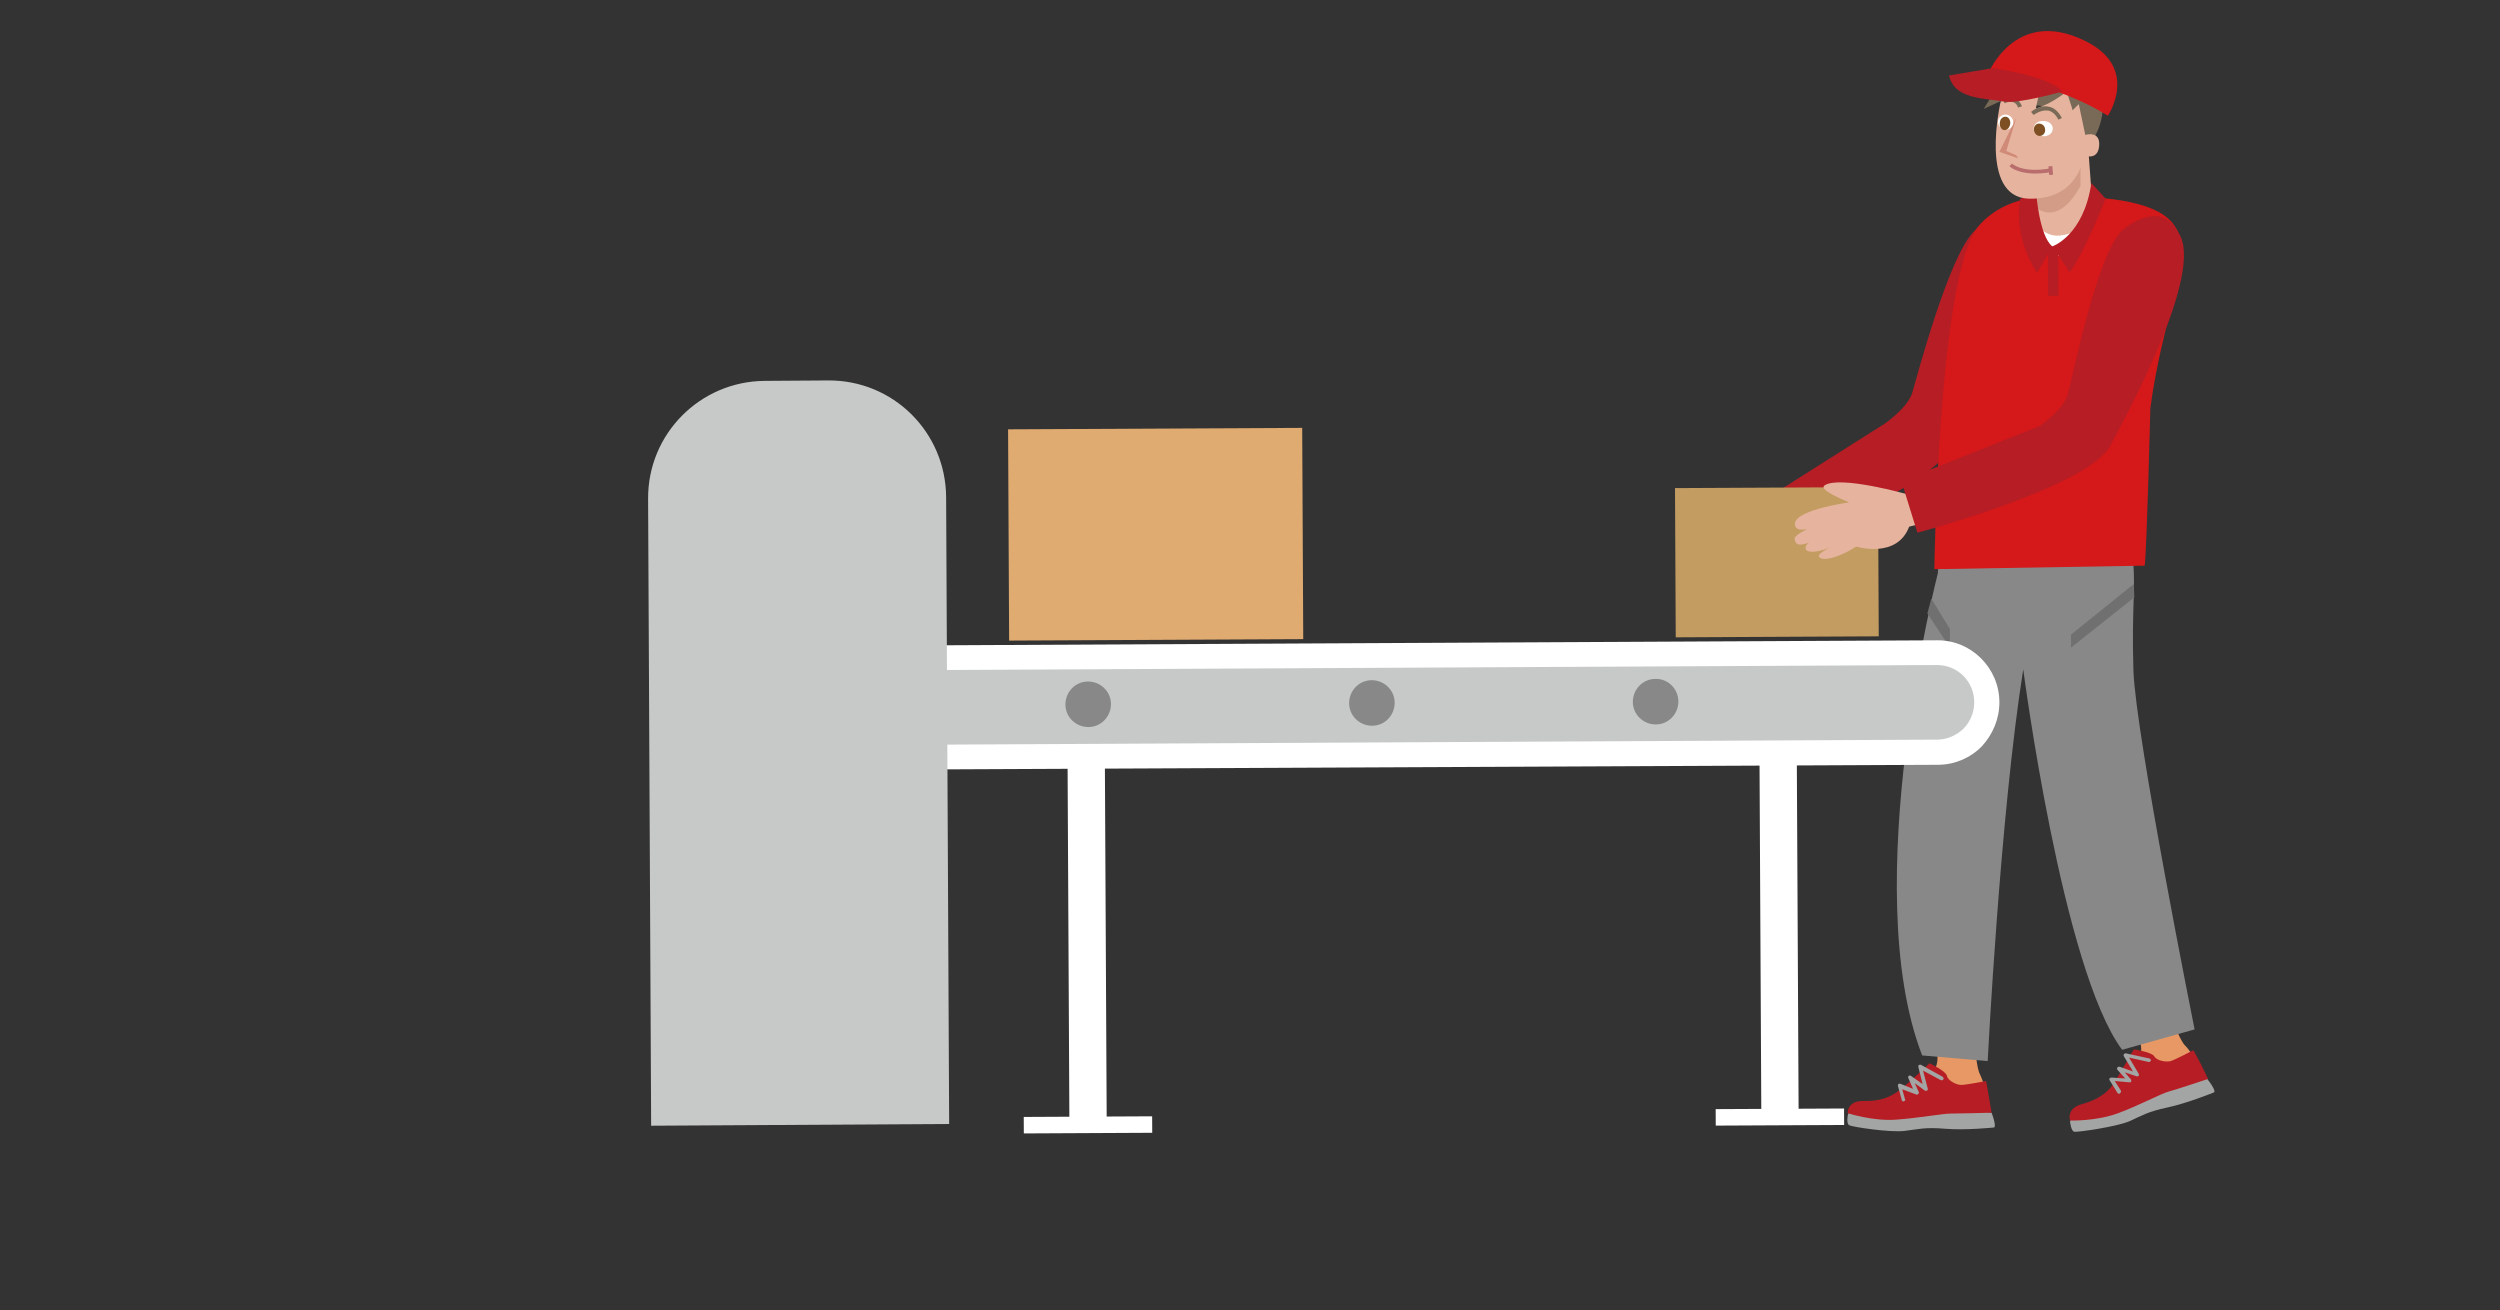 <?xml version="1.0" encoding="utf-8"?>
<!-- Generator: Adobe Illustrator 28.3.0, SVG Export Plug-In . SVG Version: 6.00 Build 0)  -->
<svg version="1.1" id="レイヤー_1" xmlns="http://www.w3.org/2000/svg" xmlns:xlink="http://www.w3.org/1999/xlink" x="0px"
	 y="0px" viewBox="0 0 576.3 302" style="enable-background:new 0 0 576.3 302;" xml:space="preserve">
<rect x="0" y="0" width="576.3" height="302" fill="#333333" stroke="none"/>
<style type="text/css">
	.st0{fill:#888888;}
	.st1{fill:#E79864;}
	.st2{fill:#A3A4A4;}
	.st3{fill:#B71D24;}
	.st4{fill:#D51819;}
	.st5{fill:#FFFFFF;}
	.st6{fill:#E6B49E;}
	.st7{fill:#D29C87;}
	.st8{fill:#786A56;}
	.st9{fill:#D08A78;}
	.st10{fill:#B96D6D;}
	.st11{fill:#7E4F22;}
	.st12{fill:#717071;}
	.st13{fill:#C29C61;}
	.st14{fill:#C7C9C9;}
	.st15{fill:#E0AB71;}
</style>
<g>
	<g>
		<g>
			<g>
				<g>
					<path class="st0" d="M452.3,161.4c0,2.9-2.3,5.3-5.2,5.3c-2.9,0-5.3-2.3-5.3-5.2c0-2.9,2.3-5.3,5.2-5.3
						C449.9,156.1,452.3,158.5,452.3,161.4z"/>
				</g>
			</g>
		</g>
	</g>
	<g>
		<g>
			<g>
				<g>
					<g>
						<g>
							<path class="st1" d="M455.3,241.5c0,0,0.4,4.9,1.1,6.1c0.6,1.2,1.4,3.5,1.2,5c-0.2,1.5-12.8,0.2-12.8,0.2s-3.7-1-1.8-3.1
								c2-2.1,4.4-3.1,3.4-7.9L455.3,241.5z"/>
						</g>
					</g>
				</g>
			</g>
			<g>
				<g>
					<g>
						<g>
							<path class="st2" d="M426,256.9c0,0-0.5,2.1,0.3,2.5c0.8,0.4,9.4,1.7,12.7,1.3c3.4-0.4,4.6-0.9,9.4-0.5
								c4.7,0.4,11.3-0.3,11.3-0.3s0.6-0.2-0.6-3.4l-10.5-1.5l-22.1,0.8L426,256.9z"/>
						</g>
					</g>
				</g>
			</g>
			<g>
				<g>
					<g>
						<g>
							<path class="st3" d="M444.8,245.1c0,0,3.8,1.8,4,2.9c0.2,1.1,2.2,2.1,3.3,2.1c1.1,0,5.7-0.9,5.7-0.9s0.1,0.1,0.7,3.7
								c0.6,3.6,0.6,3.6,0.6,3.6s-7.5,0.2-9.4,0.2c-1.9,0-7.2,1-12.6,1.4c-5.4,0.4-11.2-1.5-11.2-1.5s-0.1-2.9,3.7-2.8
								c3.9,0.1,6.3-1,8-2.3C439.5,250.2,444.8,245.1,444.8,245.1z"/>
						</g>
					</g>
				</g>
			</g>
		</g>
		<g>
			<g>
				<g>
					<g>
						<path class="st2" d="M438.8,253.9c-0.2,0-0.4-0.1-0.4-0.3l-0.9-3.3c0-0.1,0-0.3,0.1-0.4c0.1-0.1,0.3-0.1,0.4-0.1l3,1.2
							l-1.1-2.5c-0.1-0.2,0-0.4,0.1-0.5c0.2-0.1,0.4-0.1,0.5,0l2.7,1.9l-1-4c0-0.2,0-0.3,0.2-0.4c0.1-0.1,0.3-0.1,0.5,0l4.9,2.7
							c0.2,0.1,0.3,0.4,0.2,0.6c-0.1,0.2-0.4,0.3-0.6,0.2l-4.1-2.2l1.1,4.2c0,0.2,0,0.3-0.2,0.4c-0.1,0.1-0.3,0.1-0.5,0l-2.3-1.7
							l0.9,2c0.1,0.2,0,0.3-0.1,0.5c-0.1,0.1-0.3,0.2-0.5,0.1l-3.2-1.2l0.7,2.5C439.3,253.6,439.1,253.8,438.8,253.9
							C438.9,253.9,438.8,253.9,438.8,253.9z"/>
					</g>
				</g>
			</g>
		</g>
	</g>
	<g>
		<g>
			<g>
				<g>
					<g>
						<g>
							<path class="st1" d="M500.9,235.5c0,0,1.8,4.6,2.8,5.5c1,1,2.3,3,2.6,4.5c0.2,1.5-12.2,3.9-12.2,3.9s-3.9,0.1-2.6-2.5
								c1.3-2.5,3.4-4.3,1-8.6L500.9,235.5z"/>
						</g>
					</g>
				</g>
			</g>
			<g>
				<g>
					<g>
						<g>
							<path class="st2" d="M477.2,258.6c0,0,0.2,2.2,1,2.3c0.8,0.1,9.4-1.1,12.6-2.4c3.1-1.4,4.2-2.2,8.8-3.2
								c4.7-1,10.8-3.5,10.8-3.5s0.6-0.3-1.6-3.1l-10.5,1.6l-20.9,7.1L477.2,258.6z"/>
						</g>
					</g>
				</g>
			</g>
			<g>
				<g>
					<g>
						<g>
							<path class="st3" d="M491.9,241.9c0,0,4.1,0.6,4.7,1.6c0.5,1,2.7,1.4,3.8,1.1c1-0.3,5.2-2.5,5.2-2.5s0.1,0.1,1.8,3.3
								c1.6,3.3,1.6,3.3,1.6,3.3s-7.1,2.4-9,2.9c-1.9,0.5-6.6,3.1-11.7,5c-5.1,1.9-11.1,1.7-11.1,1.7s-1-2.8,2.8-3.8
								c3.7-1,5.8-2.7,7.1-4.5C488.2,248.3,491.9,241.9,491.9,241.9z"/>
						</g>
					</g>
				</g>
			</g>
		</g>
		<g>
			<g>
				<g>
					<g>
						<path class="st2" d="M488.6,252.1c-0.2,0.1-0.4,0-0.5-0.2l-1.8-2.9c-0.1-0.1-0.1-0.3,0-0.4c0.1-0.1,0.2-0.2,0.4-0.2l3.2,0.2
							l-1.8-2c-0.1-0.1-0.1-0.4,0-0.5c0.1-0.2,0.3-0.2,0.5-0.2l3.1,1.1l-2.1-3.5c-0.1-0.1-0.1-0.3,0-0.5c0.1-0.1,0.3-0.2,0.4-0.2
							l5.5,1.2c0.2,0.1,0.4,0.3,0.3,0.5c-0.1,0.2-0.3,0.4-0.5,0.3l-4.5-1l2.2,3.7c0.1,0.2,0.1,0.3,0,0.5c-0.1,0.1-0.3,0.2-0.5,0.1
							l-2.7-0.9l1.4,1.6c0.1,0.1,0.1,0.3,0.1,0.5c-0.1,0.2-0.2,0.2-0.4,0.2l-3.4-0.3l1.4,2.2C489,251.7,488.9,251.9,488.6,252.1
							C488.7,252.1,488.7,252.1,488.6,252.1z"/>
					</g>
				</g>
			</g>
		</g>
	</g>
	<g>
		<g>
			<g>
				<g>
					<path class="st0" d="M447.1,127.4l-0.4,4.8c0,0-18.6,72.3-3.6,111.1l15.1,1.3c0,0,2.9-57.2,8.2-90.3c0,0,9,69.2,22.8,87.7
						l16.7-4.7c0,0-13.6-67.8-14.1-82.7c-0.5-14.9,0.8-21-0.4-27.2L447.1,127.4z"/>
				</g>
			</g>
		</g>
	</g>
	<g>
		<g>
			<g>
				<g>
					<path class="st3" d="M466.8,54.2c4.7,10.5-14.2,44.2-16.2,48.1c-5,9.6-39.2,24.2-39.2,24.2l-3.7-11.9l26.7-16.9
						c0,0,5.2-3.5,6.4-7.1c1.1-3.7,8.4-31.6,14.3-37.3C455,53.4,462.4,44.4,466.8,54.2z"/>
				</g>
			</g>
		</g>
	</g>
	<g>
		<g>
			<g>
				<g>
					<path class="st4" d="M455.6,52.8c0,0,4.5-7,15.5-7.4c11-0.4,26.8,0.2,30.5,7.2c3.7,7-3.2,21.1-5.9,41.5c0,0-0.8,32.3-1.3,36.3
						l-48.5,0.8C445.9,131.2,446.8,65.3,455.6,52.8z"/>
				</g>
			</g>
		</g>
	</g>
	<g>
		<g>
			<g>
				<g>
					<path class="st5" d="M468.5,47.2c0,0-1.8,8.4,3.3,11.2c5,2.8,12.2-4.7,10.7-12.5C480.9,38.1,468.5,47.2,468.5,47.2z"/>
				</g>
			</g>
		</g>
	</g>
	<g>
		<g>
			<g>
				<g>
					<path class="st6" d="M481.4,34.4l1,13.7c0,0-1.5,5.6-7.5,6.2c-3.9,0.4-5.7-3.1-5.7-3.1l-0.3-13L481.4,34.4z"/>
				</g>
			</g>
		</g>
	</g>
	<g>
		<g>
			<g>
				<g>
					<path class="st7" d="M479.6,37.3l0,5.5c0,0-4.5,9.6-10.5,4.9l-0.7-3.7C468.4,44,478.7,44.7,479.6,37.3z"/>
				</g>
			</g>
		</g>
	</g>
	<g>
		<g>
			<g>
				<g>
					<g>
						<path class="st3" d="M482.1,42.2l3.3,3.6c0,0-4.9,12.5-8.3,17l-4-6C473.1,56.8,480.3,54.4,482.1,42.2z"/>
					</g>
				</g>
			</g>
		</g>
		<g>
			<g>
				<g>
					<g>
						<path class="st3" d="M469.4,44.6c0,0,0.7,9.8,3.7,12.2l-3.5,6.1c0,0-5.6-7.7-3.9-17.1L469.4,44.6z"/>
					</g>
				</g>
			</g>
		</g>
		<g>
			<g>
				<g>
					<g>
						
							<rect x="472.1" y="56.8" transform="matrix(1 -4.566420e-03 4.566420e-03 1 -0.281 2.162)" class="st3" width="2.4" height="11.4"/>
					</g>
				</g>
			</g>
		</g>
	</g>
	<g>
		<g>
			<g>
				<g>
					<g>
						<path class="st8" d="M481.5,33.6c0,0,5.3-6.1,2.4-14.2l1.8-1.8l-2.5-1.4l-1.5-5.3l-1.8,2.5c0,0-1.4-3.2-10-4.6l0.4,2.1
							l-9.2,4.3c0,0-2.1,0.4-5.6,6.4l4.6-1.1l-2.8,4.6l3.9-1.8l16.7,2L481.5,33.6z"/>
					</g>
				</g>
			</g>
		</g>
		<g>
			<g>
				<g>
					<g>
						<path class="st6" d="M461.2,23.4c0,0-5.2,22.1,6.5,22.4c11.7,0.3,12.7-10,12.7-10s3.2,1.4,3.5-2.2c0.3-3.6-3.2-2.5-3.2-2.5
							l-1.5-7.1l-1.4,1.4l-1.4-4.3c0,0-3.5,2.9-7.1,3.9l1-4.6L461.2,23.4z"/>
					</g>
				</g>
			</g>
		</g>
		<g>
			<g>
				<g>
					<g>
						<polygon class="st9" points="464.8,27.1 460.9,35 465.2,36.5 464.8,35.8 462.5,34.8 						"/>
					</g>
				</g>
			</g>
		</g>
		<g>
			<g>
				<g>
					<g>
						<path class="st10" d="M469.1,40c-4.2,0-5.8-1.6-5.9-1.7l0.6-0.6c0,0,2.3,2.3,8.9,1.1l0.2,0.9C471.5,39.9,470.2,40,469.1,40z"
							/>
					</g>
				</g>
			</g>
		</g>
		<g>
			<g>
				<g>
					<g>
						
							<rect x="472.1" y="38.3" transform="matrix(0.996 -9.357009e-02 9.357009e-02 0.996 -1.601 44.39)" class="st10" width="0.9" height="2"/>
					</g>
				</g>
			</g>
		</g>
		<g>
			<g>
				<g>
					<g>
						<path class="st8" d="M465.2,24.8c-0.2-0.6-0.5-1-1-1.2c-0.9-0.4-2.1,0.2-2.1,0.2l-0.4-0.8c0.1,0,1.6-0.8,2.9-0.2
							c0.7,0.3,1.2,0.9,1.5,1.7L465.2,24.8z"/>
					</g>
				</g>
			</g>
		</g>
		<g>
			<g>
				<g>
					<g>
						<path class="st8" d="M474.5,27.6c-0.6-1.2-1.4-1.9-2.3-2.1c-1.7-0.3-3.4,1-3.4,1l-0.6-0.7c0.1-0.1,2-1.7,4.1-1.2
							c1.2,0.2,2.2,1.1,3,2.6L474.5,27.6z"/>
					</g>
				</g>
			</g>
		</g>
		<g>
			<g>
				<g>
					<g>
						<path class="st5" d="M463.5,29.5c-0.7,0.6-1.9,0.5-2.5-0.3c-0.6-0.7-0.6-1.8,0.2-2.4c0.7-0.6,1.9-0.5,2.5,0.3
							C464.3,27.9,464.2,28.9,463.5,29.5z"/>
					</g>
				</g>
			</g>
		</g>
		<g>
			<g>
				<g>
					<g>
						<path class="st11" d="M463.4,28.5c-0.1,0.9-0.7,1.5-1.3,1.5c-0.7,0-1.2-0.8-1.1-1.6c0-0.9,0.6-1.5,1.3-1.5
							C463,26.9,463.5,27.7,463.4,28.5z"/>
					</g>
				</g>
			</g>
		</g>
		<g>
			<g>
				<g>
					<g>
						<path class="st5" d="M473.2,29.8c-0.1,1-1.1,1.7-2.3,1.6c-1.2-0.1-2.2-0.9-2.1-1.9c0.1-1,1.1-1.7,2.3-1.6
							C472.4,27.9,473.3,28.8,473.2,29.8z"/>
					</g>
				</g>
			</g>
		</g>
		<g>
			<g>
				<g>
					<g>
						<path class="st11" d="M471.4,29.6c0.2,0.8-0.2,1.5-0.9,1.7c-0.7,0.2-1.4-0.3-1.6-1.1c-0.2-0.8,0.2-1.5,0.9-1.7
							C470.6,28.4,471.3,28.9,471.4,29.6z"/>
					</g>
				</g>
			</g>
		</g>
		<g>
			<g>
				<g>
					<g>
						<path class="st4" d="M458.1,17.4c0,0,6.2-16,22.5-8c12.8,6.2,5.3,17.3,5.3,17.3S474.9,19.2,458.1,17.4z"/>
					</g>
				</g>
			</g>
		</g>
		<g>
			<g>
				<g>
					<g>
						<path class="st3" d="M449.3,17.4l10.1-1.7c0,0,13,1.8,16,5.4c0,0-10,2.9-13.5,2.3C457.3,22.6,450.5,22.9,449.3,17.4z"/>
					</g>
				</g>
			</g>
		</g>
	</g>
	<g>
		<g>
			<g>
				<g>
					<polygon class="st12" points="492,137.7 477.4,149.3 477.4,146.3 491.9,134.6 					"/>
				</g>
			</g>
		</g>
	</g>
	<g>
		<g>
			<g>
				<g>
					<polygon class="st12" points="449.5,149.3 444.3,141.4 445.2,138 449.5,145 					"/>
				</g>
			</g>
		</g>
	</g>
	<g>
		<g>
			<g>
				<g>
					
						<rect x="386.2" y="112.4" transform="matrix(1 -4.917518e-03 4.917518e-03 1 -0.632 2.016)" class="st13" width="46.8" height="34.4"/>
				</g>
			</g>
		</g>
	</g>
	<g>
		<g>
			<g>
				<g>
					<path class="st6" d="M445.1,112.5l-5.2,1.5c0,0-15.8-4.5-19.3-2.1c-1.6,1.1,5.7,3.9,5.7,3.9s-14.1,1.9-12.4,5.6
						c1.1,2.4,9.6-2.1,9.6-2.1s-10.2,3.3-9.8,5c0.5,2.1,1.6,1.6,10.5-2c0,0-8.9,2-7.9,4.4c0,0,1.1,1.9,8.6-1.8c0,0-5.8,2.2-5.6,3.3
						c0.2,1.1,3.5,1,8.6-2.2c0,0,9.4,2.9,12.2-4.6l6.2-1.5L445.1,112.5z"/>
				</g>
			</g>
		</g>
	</g>
	<g>
		<g>
			<g>
				<g>
					<path class="st3" d="M502.7,54.6c4.7,10.5-14.2,44.2-16.2,48.1c-5,9.6-44.5,20.1-44.5,20.1l-3.7-11.9l31.9-12.7
						c0,0,5.2-3.5,6.4-7.1c1.1-3.7,6.7-32.3,12.6-38C489.2,53.1,498.4,44.8,502.7,54.6z"/>
				</g>
			</g>
		</g>
	</g>
</g>
<g>
	<g>
		<g>
			<g>
				<path class="st14" d="M458,161.8c0,6.3-5.1,11.5-11.4,11.5l-238.7,1.2c-6.3,0-11.5-5.1-11.5-11.4l0,0c0-6.3,5.1-11.5,11.4-11.5
					l238.7-1.2C452.8,150.4,458,155.5,458,161.8L458,161.8z"/>
			</g>
		</g>
	</g>
	<g>
		<g>
			<g>
				<path class="st5" d="M207.9,177.4c-7.9,0-14.3-6.4-14.3-14.3c0-3.8,1.5-7.4,4.1-10.1c2.7-2.7,6.3-4.2,10.1-4.2l238.7-1.2
					c7.9-0.1,14.4,6.4,14.4,14.3l0,0c0,3.8-1.5,7.4-4.1,10.2c-2.7,2.7-6.3,4.2-10.1,4.2L207.9,177.4
					C207.9,177.4,207.9,177.4,207.9,177.4z M446.5,153.3C446.5,153.3,446.5,153.3,446.5,153.3l-238.7,1.2c-2.3,0-4.4,0.9-6.1,2.5
					c-1.6,1.6-2.5,3.8-2.5,6.1c0,4.7,3.9,8.6,8.6,8.6l238.7-1.2c2.3,0,4.4-0.9,6.1-2.5c1.6-1.6,2.5-3.8,2.5-6.1v0
					C455.1,157.1,451.3,153.3,446.5,153.3z"/>
			</g>
		</g>
	</g>
</g>
<g>
	<g>
		<g>
			<g>
				<path class="st0" d="M386.9,161.7c0,2.9-2.3,5.3-5.2,5.3c-2.9,0-5.3-2.3-5.3-5.2c0-2.9,2.3-5.3,5.2-5.3
					C384.5,156.4,386.9,158.8,386.9,161.7z"/>
			</g>
		</g>
	</g>
</g>
<g>
	<g>
		<g>
			<g>
				<path class="st0" d="M321.5,162c0,2.9-2.3,5.3-5.2,5.3c-2.9,0-5.3-2.3-5.3-5.2c0-2.9,2.3-5.3,5.2-5.3
					C319.1,156.8,321.5,159.1,321.5,162z"/>
			</g>
		</g>
	</g>
</g>
<g>
	<g>
		<g>
			<g>
				<path class="st0" d="M256.1,162.3c0,2.9-2.3,5.3-5.2,5.3c-2.9,0-5.3-2.3-5.3-5.2c0-2.9,2.3-5.3,5.2-5.3
					C253.7,157.1,256.1,159.4,256.1,162.3z"/>
			</g>
		</g>
	</g>
</g>
<g>
	<g>
		<g>
			<g>
				
					<rect x="232.5" y="98.8" transform="matrix(1 -4.928894e-03 4.928894e-03 1 -0.604 1.315)" class="st15" width="67.8" height="48.7"/>
			</g>
		</g>
	</g>
</g>
<g>
	<g>
		<g>
			<g>
				<g>
					
						<rect x="405.8" y="172.6" transform="matrix(1 -5.091520e-03 5.091520e-03 1 -1.09 2.091)" class="st5" width="8.6" height="85"/>
				</g>
			</g>
		</g>
	</g>
	<g>
		<g>
			<g>
				<g>
					
						<rect x="395.5" y="255.6" transform="matrix(1 -4.907107e-03 4.907107e-03 1 -1.259 2.016)" class="st5" width="29.6" height="3.8"/>
				</g>
			</g>
		</g>
	</g>
</g>
<g>
	<g>
		<g>
			<g>
				<g>
					
						<rect x="246.3" y="174.3" transform="matrix(1 -5.077437e-03 5.077437e-03 1 -1.097 1.275)" class="st5" width="8.6" height="85"/>
				</g>
			</g>
		</g>
	</g>
	<g>
		<g>
			<g>
				<g>
					
						<rect x="236" y="257.4" transform="matrix(1 -4.989958e-03 4.989958e-03 1 -1.291 1.255)" class="st5" width="29.6" height="3.8"/>
				</g>
			</g>
		</g>
	</g>
</g>
<g>
	<g>
		<g>
			<g>
				<path class="st14" d="M218.8,259.1l-0.7-144.5c-0.1-15-12.2-27-27.2-26.9l-14.6,0.1c-14.9,0.1-27,12.2-26.9,27.2l0.7,144.5
					L218.8,259.1z"/>
			</g>
		</g>
	</g>
</g>
</svg>
